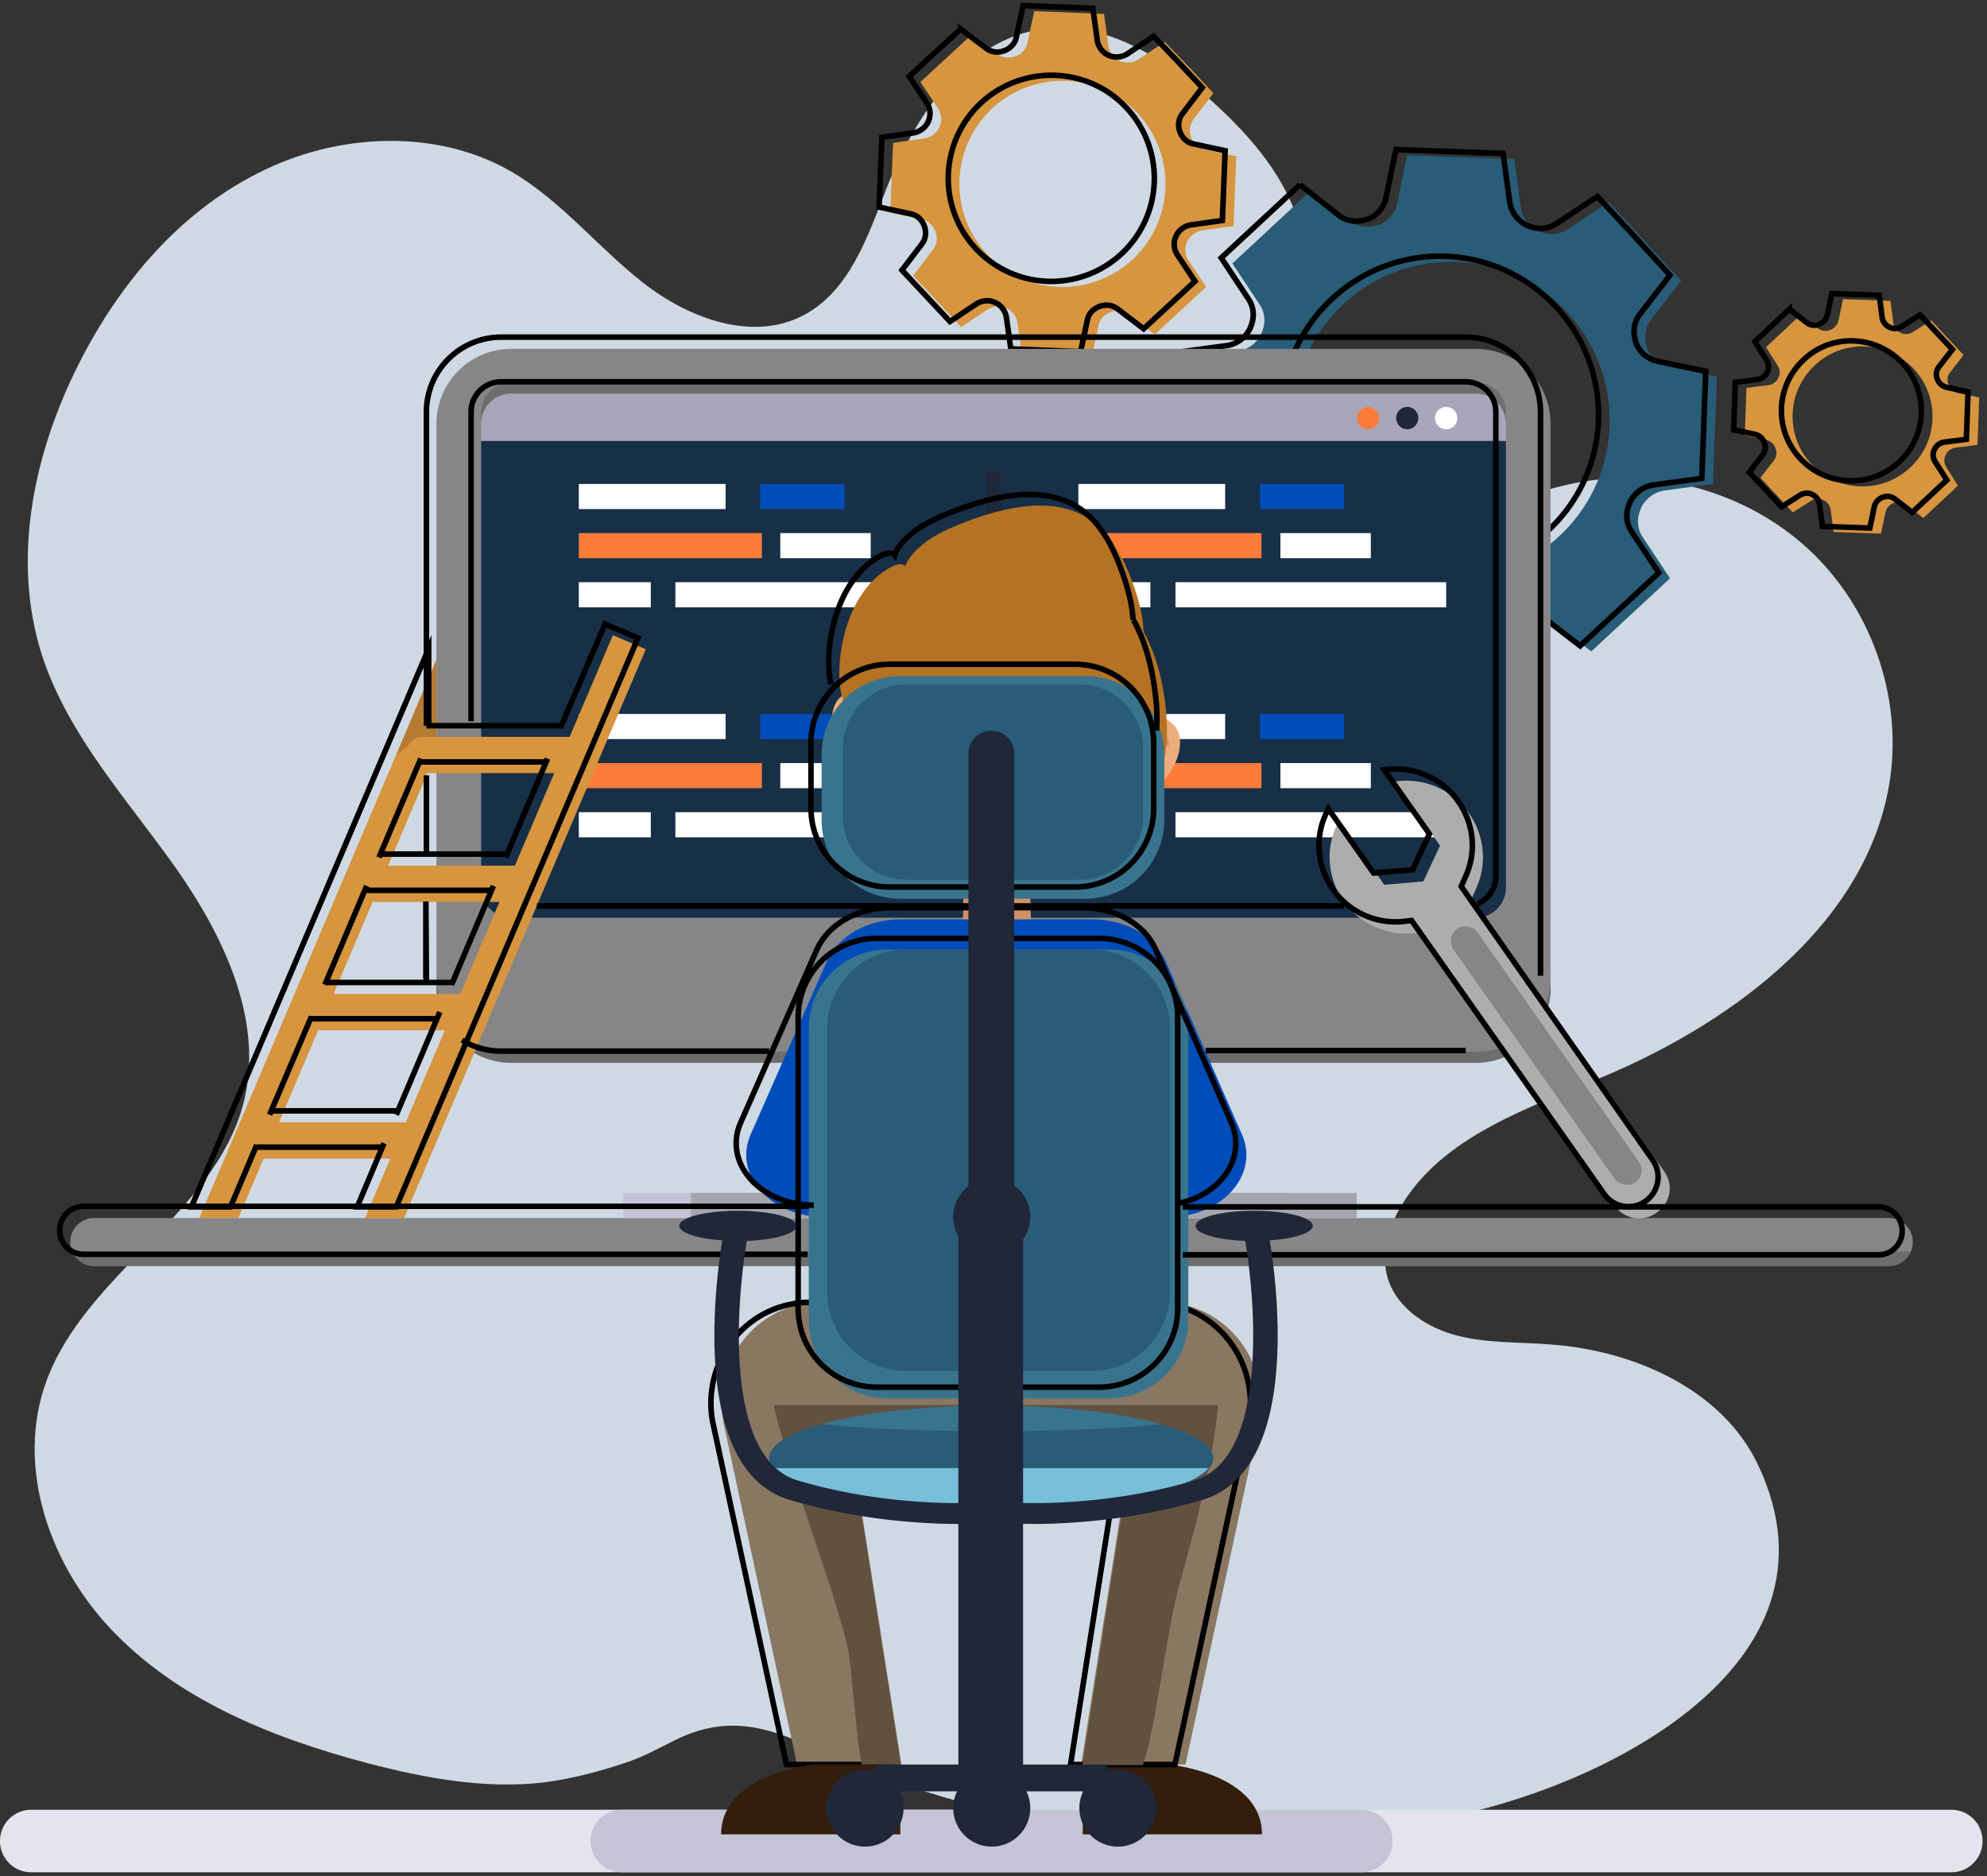 <svg xmlns="http://www.w3.org/2000/svg" width="358" height="338" fill="none"><rect width="100%" height="100%" fill="#333333" stroke="none"/><path d="M121.602 313.493c-2.694 1.301-5.388 2.882-8.732 3.997-4.923 1.673-9.939 2.974-15.048 3.625-10.683 1.208-21.458-.837-31.77-3.532-16.442-4.369-32.884-10.875-44.867-22.865C9.11 282.727 2.514 264.323 8.46 248.522c7.246-19.24 30.19-29.929 35.392-49.727 3.809-14.593-3.344-29.837-12.076-42.292-8.732-12.362-19.414-23.888-24.152-38.295-5.666-17.381-1.58-36.714 6.781-53.073C21.557 51.1 32.24 38.365 46.452 31.209c14.12-7.25 32.048-8.18 45.703-.28 8.918 5.206 15.513 13.571 23.688 19.985 8.174 6.413 19.6 10.689 28.797 5.948 8.453-4.368 11.704-14.314 15.141-23.05 5.109-13.106 14.306-26.863 28.425-28.629 11.147-1.394 21.644 5.391 29.912 12.827 7.338 6.6 14.119 14.407 16.349 23.98 1.858 8.18.186 16.731 0 25.19-.186 8.365 1.579 17.753 8.36 22.772 5.667 4.183 13.377 4.369 20.344 2.882 6.874-1.488 13.469-4.369 20.343-5.763 14.956-3.067 31.305 1.58 42.452 11.99 11.147 10.41 16.721 26.212 14.584 41.176-3.716 25.468-27.496 43.5-51.462 53.631-13.563 5.67-28.89 10.69-36.507 23.145-2.415 3.996-3.902 8.923-2.508 13.384 1.672 5.298 7.06 8.83 12.54 10.225 5.481 1.394 11.24 1.115 16.814 1.58 15.234 1.115 31.119 8.272 37.435 21.936 16.907 36.156-29.168 58.278-57.036 63.39-38.364 6.971-78.308 3.811-113.7-12.827-8.546-3.996-15.792-5.576-24.524-1.208z" fill="#CFD9E3"></path><path d="M42.94 219.423l35.7-83.97V118.86L35.901 219.423h7.04z" fill="#D6953E"></path><path d="M73.512 134.447l5.128 1.006V118.86l-6.134 14.481-1.006 2.514 2.012-1.408z" fill="#B57B35"></path><path d="M236.223 34.286l-14.18 13.174 4.928 7.442c1.006 1.508 1.106 3.419.302 5.129v.1c-.805 1.61-2.313 2.816-4.123 3.118l-8.85 1.206-.704 19.308 8.749 1.81a5.332 5.332 0 013.821 3.32v.1c.604 1.71.403 3.62-.703 5.028l-5.431 7.039 6.537 7.14 6.536 7.14 7.442-4.927c1.508-1.006 3.419-1.107 5.129-.302h.1c1.609.804 2.816 2.313 3.118 4.123l1.206 8.85 19.309.704 1.81-8.749a5.333 5.333 0 013.318-3.822h.101c1.709-.603 3.62-.402 5.028.704l7.039 5.43 14.18-13.173-4.928-7.442c-1.005-1.508-1.106-3.42-.301-5.129v-.1c.804-1.61 2.312-2.816 4.123-3.118l8.849-1.206.704-19.309-8.749-1.81a5.332 5.332 0 01-3.821-3.318v-.1c-.604-1.71-.403-3.621.704-5.029l5.43-7.04-6.537-7.14-6.536-7.039-7.442 4.928c-1.508 1.005-3.419 1.106-5.128.301h-.101c-1.609-.804-2.816-2.312-3.118-4.123l-1.206-8.85-19.308-.703-1.811 8.749a5.332 5.332 0 01-3.318 3.821h-.101c-1.709.604-3.62.403-5.028-.704l-7.039-5.53zm46.158 22.024c10.76 11.564 10.057 29.666-1.508 40.325-11.565 10.761-29.666 10.057-40.326-1.508-10.76-11.565-10.056-29.666 1.508-40.326 11.565-10.76 29.566-10.056 40.326 1.509z" fill="#285C77"></path><path d="M324.417 56.712l-6.235 5.833 2.111 3.318c.403.704.503 1.509.101 2.213-.302.704-1.006 1.206-1.81 1.307l-3.922.503-.302 8.548 3.822.804c.804.201 1.408.704 1.709 1.509.302.704.201 1.609-.302 2.212l-2.413 3.117 2.916 3.118 2.917 3.117 3.318-2.112c.704-.402 1.509-.502 2.213-.1.704.302 1.206 1.006 1.307 1.81l.503 3.922 8.548.302.804-3.822c.201-.804.704-1.408 1.509-1.71.703-.3 1.609-.2 2.212.302l3.117 2.414 6.235-5.833-2.111-3.318c-.403-.704-.503-1.509-.101-2.213.302-.704 1.006-1.206 1.81-1.307l3.922-.503.302-8.548-3.822-.804c-.804-.201-1.408-.704-1.709-1.509-.302-.703-.201-1.609.301-2.212l2.414-3.117-2.916-3.118-2.917-3.117-3.318 2.111c-.704.403-1.509.503-2.213.101-.704-.302-1.206-1.006-1.307-1.81l-.503-3.922-8.548-.302-.804 3.822c-.201.804-.704 1.407-1.509 1.71-.704.3-1.609.2-2.212-.302l-3.117-2.414zm20.414 9.755c4.726 5.128 4.425 13.073-.704 17.8-5.129 4.726-13.073 4.424-17.8-.705-4.726-5.128-4.425-13.073.704-17.8 5.028-4.726 12.973-4.424 17.8.705zM175.08 6.23l-9.251 8.547 3.218 4.827c.603 1.006.704 2.213.201 3.319-.503 1.106-1.509 1.81-2.615 2.011l-5.732.804-.503 12.57 5.632 1.208c1.206.2 2.112 1.106 2.514 2.212.402 1.106.301 2.313-.503 3.319l-3.52 4.626 4.324 4.625 4.325 4.626 4.827-3.218c1.005-.603 2.212-.704 3.318-.2 1.107.502 1.81 1.508 2.012 2.614l.804 5.732 12.57.503 1.207-5.632c.201-1.207 1.106-2.112 2.213-2.514 1.106-.402 2.313-.302 3.318.503l4.626 3.52 9.252-8.548-3.218-4.827c-.604-1.006-.704-2.213-.201-3.319.503-1.106 1.508-1.81 2.614-2.011l5.732-.805.503-12.57-5.631-1.207c-1.207-.2-2.112-1.106-2.514-2.212-.403-1.106-.302-2.313.502-3.319l3.52-4.626-4.324-4.626-4.425-4.625-4.827 3.218c-1.005.603-2.212.704-3.318.2-1.107-.502-1.811-1.508-2.012-2.614l-.804-5.833-12.571-.502-1.206 5.631c-.201 1.207-1.106 2.112-2.213 2.514-1.106.402-2.313.302-3.318-.503L175.08 6.23zm29.968 14.28a18.588 18.588 0 01-1.005 26.246 18.588 18.588 0 01-26.247-1.005 18.588 18.588 0 011.005-26.247c7.542-6.94 19.308-6.537 26.247 1.005z" fill="#D6953E"></path><path d="M234.212 33.28l-14.18 13.175 4.928 7.441c1.005 1.509 1.106 3.42.301 5.129v.1c-.804 1.61-2.313 2.816-4.123 3.118l-8.849 1.207-.704 19.308 8.749 1.81a5.333 5.333 0 013.821 3.319v.1c.604 1.71.402 3.62-.704 5.028l-5.43 7.04 6.536 7.14 6.537 7.14 7.442-4.928c1.508-1.006 3.419-1.106 5.128-.302h.101c1.609.805 2.816 2.313 3.117 4.123l1.207 8.85 19.308.704 1.81-8.749a5.335 5.335 0 013.319-3.821h.101c1.709-.604 3.62-.403 5.028.703l7.039 5.431 14.18-13.174-4.928-7.442c-1.006-1.508-1.106-3.419-.302-5.128v-.1c.805-1.61 2.313-2.817 4.123-3.118l8.85-1.207.704-19.308-8.749-1.81a5.332 5.332 0 01-3.821-3.319v-.1c-.604-1.71-.403-3.62.703-5.029l5.431-7.039-6.537-7.14-6.536-7.04-7.442 4.928c-1.508 1.006-3.419 1.106-5.129.302h-.1c-1.609-.805-2.816-2.313-3.118-4.123l-1.207-8.85-19.308-.704-1.81 8.75a5.332 5.332 0 01-3.318 3.82h-.101c-1.709.604-3.62.403-5.028-.703l-7.039-5.531zm46.158 22.024c10.76 11.565 10.056 29.666-1.508 40.326-11.565 10.76-29.667 10.056-40.326-1.509-10.761-11.564-10.057-29.666 1.508-40.325 11.565-10.76 29.566-10.057 40.326 1.508zM322.405 55.706l-6.235 5.833 2.112 3.319c.402.704.503 1.508.101 2.212-.302.704-1.006 1.207-1.81 1.307l-3.922.503-.302 8.548 3.821.805c.805.2 1.408.703 1.71 1.508.302.704.201 1.609-.302 2.212l-2.413 3.118 2.916 3.117 2.916 3.118 3.319-2.112c.704-.402 1.508-.503 2.212-.1.704.301 1.207 1.005 1.308 1.81l.503 3.921 8.547.302.805-3.821c.201-.805.704-1.408 1.508-1.71.704-.302 1.609-.201 2.213.302l3.117 2.413 6.235-5.832-2.112-3.319c-.402-.704-.503-1.508-.1-2.212.301-.704 1.005-1.207 1.81-1.308l3.922-.502.301-8.548-3.821-.805c-.804-.2-1.408-.704-1.709-1.508-.302-.704-.202-1.61.301-2.213l2.414-3.117-2.917-3.117-2.916-3.118-3.319 2.112c-.703.402-1.508.503-2.212.1-.704-.301-1.207-1.005-1.307-1.81l-.503-3.922-8.548-.301-.804 3.821c-.202.804-.704 1.408-1.509 1.71-.704.301-1.609.2-2.212-.302l-3.118-2.414zm20.415 9.755c4.726 5.129 4.424 13.073-.704 17.8-5.129 4.726-13.074 4.424-17.8-.704-4.726-5.129-4.425-13.073.704-17.8 5.028-4.726 12.973-4.425 17.8.704zM173.069 5.224l-9.252 8.547 3.218 4.828c.604 1.005.704 2.212.202 3.318-.503 1.106-1.509 1.81-2.615 2.011l-5.732.805-.503 12.57 5.632 1.207c1.206.201 2.111 1.106 2.514 2.212.402 1.107.301 2.313-.503 3.319l-3.52 4.626 4.324 4.626 4.324 4.626 4.828-3.218c1.005-.604 2.212-.704 3.318-.201 1.106.502 1.81 1.508 2.011 2.614l.805 5.732 12.57.503 1.207-5.631c.201-1.207 1.106-2.112 2.212-2.515 1.107-.402 2.313-.301 3.319.503l4.626 3.52 9.252-8.548-3.218-4.827c-.604-1.005-.704-2.212-.201-3.319.502-1.106 1.508-1.81 2.614-2.01l5.732-.805.503-12.57-5.631-1.207c-1.207-.202-2.112-1.107-2.515-2.213-.402-1.106-.301-2.313.503-3.318l3.52-4.626-4.324-4.626-4.425-4.626-4.827 3.218c-1.006.603-2.212.704-3.319.201-1.106-.503-1.81-1.508-2.011-2.615l-.804-5.832L184.332 1l-1.207 5.632c-.201 1.206-1.106 2.111-2.212 2.514-1.106.402-2.313.301-3.318-.503l-4.526-3.42zm29.968 14.28a18.587 18.587 0 01-1.006 26.247 18.588 18.588 0 01-26.247-1.006 18.59 18.59 0 011.006-26.247c7.542-6.939 19.308-6.537 26.247 1.006z" stroke="#000" stroke-miterlimit="10"></path><path d="M16.995 228.072h323.31a4.293 4.293 0 004.325-4.324 4.293 4.293 0 00-4.325-4.325H16.995a4.293 4.293 0 00-4.324 4.325 4.292 4.292 0 004.324 4.324z" fill="#868689"></path><path d="M12.973 225.457c.704 1.508 2.212 2.614 4.022 2.614h323.31c1.811 0 3.319-1.106 4.023-2.614H12.973z" fill="#6D6D6D"></path><path d="M112.278 219.431H232.25v-4.526H112.278v4.526z" fill="#C5C4D7"></path><path d="M124.468 219.431H244.44v-4.526H124.468v4.526z" fill="#A5A5AD"></path><path d="M268.403 187.343h-178.6a6.996 6.996 0 01-7.04-7.039V73.908a6.996 6.996 0 017.04-7.04h178.6a6.996 6.996 0 017.039 7.04v106.396c0 3.922-3.218 7.039-7.039 7.039z" fill="#172F47"></path><path d="M180.31 84.87h-2.615v84.271h2.615V84.87z" fill="#202739"></path><path d="M275.442 79.44v-6.135a6.523 6.523 0 00-6.536-6.537H89.199a6.524 6.524 0 00-6.536 6.537v6.134h192.779z" fill="#A7A6BB"></path><path d="M220.736 128.615h-26.448v4.525h26.448v-4.525z" fill="#FEFEFE"></path><path d="M227.273 137.464h-32.985v4.525h32.985v-4.525z" fill="#FD7C3A"></path><path d="M246.983 137.464h-16.291v4.525h16.291v-4.525zM207.261 146.314h-12.973v4.525h12.973v-4.525zM260.559 146.314h-48.773v4.525h48.773v-4.525z" fill="#FEFEFE"></path><path d="M242.156 128.615h-15.185v4.525h15.185v-4.525z" fill="#004DB9"></path><path d="M220.736 87.183h-26.448v4.525h26.448v-4.525z" fill="#FEFEFE"></path><path d="M227.273 96.032h-32.985v4.526h32.985v-4.526z" fill="#FD7C3A"></path><path d="M246.983 96.032h-16.291v4.526h16.291v-4.526zM207.261 104.882h-12.973v4.525h12.973v-4.525zM260.559 104.882h-48.773v4.525h48.773v-4.525z" fill="#FEFEFE"></path><path d="M242.156 87.183h-15.185v4.525h15.185v-4.525z" fill="#004DB9"></path><path d="M130.732 128.615h-26.448v4.525h26.448v-4.525z" fill="#FEFEFE"></path><path d="M137.269 137.464h-32.985v4.525h32.985v-4.525z" fill="#FD7C3A"></path><path d="M156.878 137.464h-16.291v4.525h16.291v-4.525zM117.257 146.314h-12.973v4.525h12.973v-4.525zM170.454 146.314h-48.773v4.525h48.773v-4.525z" fill="#FEFEFE"></path><path d="M152.152 128.615h-15.185v4.525h15.185v-4.525z" fill="#004DB9"></path><path d="M130.732 87.183h-26.448v4.525h26.448v-4.525z" fill="#FEFEFE"></path><path d="M137.269 96.032h-32.985v4.526h32.985v-4.526z" fill="#FD7C3A"></path><path d="M156.878 96.032h-16.291v4.526h16.291v-4.526zM117.257 104.882h-12.973v4.525h12.973v-4.525zM170.454 104.882h-48.773v4.525h48.773v-4.525z" fill="#FEFEFE"></path><path d="M152.152 87.183h-15.185v4.525h15.185v-4.525z" fill="#004DB9"></path><path d="M265.989 191.366H92.116c-7.442 0-13.476-6.034-13.476-13.476V76.322c0-7.442 6.034-13.476 13.476-13.476h173.773c7.441 0 13.475 6.034 13.475 13.476V177.89c.101 7.442-5.933 13.476-13.375 13.476zM92.116 70.891a5.408 5.408 0 00-5.43 5.43v83.569a5.408 5.408 0 005.43 5.43h173.773a5.408 5.408 0 005.43-5.43V76.322a5.407 5.407 0 00-5.43-5.43H92.116z" fill="#868689"></path><path d="M265.989 68.88H92.116a5.408 5.408 0 00-5.43 5.43v2.012a5.408 5.408 0 015.43-5.43h173.773a5.407 5.407 0 015.43 5.43V74.31c0-3.017-2.413-5.43-5.33-5.43zM265.989 189.455H92.116c-7.442 0-13.476-6.034-13.476-13.475v2.011c0 7.442 6.034 13.475 13.476 13.475h173.773c7.441 0 13.475-6.033 13.475-13.475v-2.011c.101 7.341-5.933 13.475-13.375 13.475z" fill="#6D6D6D"></path><path d="M260.559 77.328a2.01 2.01 0 100-4.022 2.01 2.01 0 000 4.022z" fill="#FEFEFE"></path><path d="M253.52 77.328a2.012 2.012 0 10-.001-4.024 2.012 2.012 0 00.001 4.023z" fill="#202739"></path><path d="M246.48 77.328a2.012 2.012 0 100-4.024 2.012 2.012 0 000 4.023z" fill="#FD7C3A"></path><path d="M72.808 219.423l43.544-102.474-5.934-2.514-44.65 104.988h7.04z" fill="#D6953E"></path><path d="M73.11 135.956c0-1.81 1.407-3.218 3.218-3.218h27.855v6.536H76.327c-1.71 0-3.218-1.508-3.218-3.318zM95.266 162.482v-6.536H64.293v6.536h30.973zM86.057 185.583v-6.537H54.38v6.537h31.677zM75.711 208.714v-6.536H45.039v6.536h30.672z" fill="#D6953E"></path><path d="M68.282 154.459l7.543-17.799M58.528 177.388l7.542-17.8M48.572 200.819l7.542-17.699M77.233 130.827v-13.978l-42.74 100.563h7.04l4.726-11.163M69.187 205.948l-4.827 11.464h7.04l43.544-102.474-5.934-2.514-8.045 18.705M79.244 182.315L71.4 200.819M88.898 159.588l-7.542 17.8M98.653 136.66l-7.543 17.799M76.83 130.726h24.337M98.451 137.263H75.624M68.182 153.856h23.13M88.697 160.392H65.768M58.729 176.985h22.727M78.64 183.522H55.813M48.874 200.115H71.7M68.886 206.651H46.159" stroke="#000" stroke-miterlimit="10"></path><path d="M299.879 211.076l-34.694-49.275.704-1.609c2.112-4.425 1.609-9.655-1.207-13.677-2.816-4.023-7.542-6.235-12.47-5.833l-.905.101 8.146 11.565-3.017 6.436-7.04.603-8.145-11.565-.402.805c-2.112 4.425-1.609 9.654 1.206 13.676 2.816 4.023 7.543 6.235 12.47 5.833l1.71-.201 34.694 49.276c1.71 2.413 5.028 3.017 7.442 1.307 2.614-1.709 3.218-5.028 1.508-7.442z" fill="#ADADAD"></path><path d="M294.65 212.987c-1.207.805-2.816.503-3.721-.603l-29.063-41.332c-.804-1.206-.503-2.815.604-3.721 1.206-.804 2.815-.502 3.72.604l29.063 41.331c.905 1.308.604 2.917-.603 3.721z" fill="#868689"></path><path d="M351.568 337.283H5.632A5.622 5.622 0 010 331.651a5.622 5.622 0 015.632-5.631h345.936a5.622 5.622 0 015.632 5.631 5.622 5.622 0 01-5.632 5.632z" fill="#E4E4EF"></path><path d="M245.173 337.283H112.027a5.622 5.622 0 01-5.631-5.632 5.622 5.622 0 015.631-5.631h133.246a5.622 5.622 0 015.632 5.631c0 3.118-2.514 5.632-5.732 5.632z" fill="#C5C4D7"></path><path d="M177.695 234.608h31.878c.503 0 1.107 0 1.609.1 10.861 1.107 18.102 11.867 15.487 22.426l-13.073 60.74h-18.805l9.05-57.623h-26.247v-25.643h.101z" fill="#897762"></path><path d="M194.992 317.874h15.688s16.693 1.609 16.693 12.571h-32.281v-12.571h-.1z" fill="#331D0B"></path><path d="M179.505 234.608h-31.878c-.503 0-1.107 0-1.609.1-10.861 1.107-18.102 11.867-15.487 22.426l13.073 60.74h18.805l-9.05-57.623h26.247v-25.643h-.101z" fill="#897762"></path><path d="M175.784 234.608h31.879c.502 0 1.106 0 1.609.1 10.86 1.107 18.101 11.867 15.486 22.426l-13.073 60.74H192.88l9.051-57.623h-26.247v-25.643h.1z" stroke="#000" stroke-miterlimit="10"></path><path d="M177.594 234.608h-31.878c-.503 0-1.106 0-1.609.1-10.861 1.107-18.102 11.867-15.487 22.426l13.073 60.74h18.806l-9.051-57.623h26.247v-25.643h-.101z" stroke="#000" stroke-miterlimit="10"></path><path d="M205.953 317.874c.101-.201.101-.402.201-.603 2.213-7.14 4.224-24.236 6.235-31.476 2.212-7.744 4.224-15.487 5.732-23.331.302-1.609.604-3.218.805-4.827.1-.704.201-1.207.201-1.408.1-.804.201-1.71.302-2.514 0-.201 0-.402.1-.603h-41.734v7.24h26.247l-9.05 57.623h10.961v-.101z" fill="#635140"></path><path d="M179.505 253.112H139.38l.604 2.413c1.81 6.939 4.022 13.777 6.335 20.515 2.213 6.637 4.526 13.274 6.235 20.012 1.006 4.023 1.71 17.9 2.715 21.822h7.04l-9.051-57.622h26.247v-7.14z" fill="#635140"></path><path d="M160.197 128.212s-4.023-6.335-8.548-2.816c-4.525 3.419.302 15.889 8.548 13.878v-11.062z" fill="#EDAC7C"></path><path d="M160.197 132.436v5.631c-7.039.604-10.157-9.453-6.738-10.559 2.715-.804 5.531 2.916 6.738 4.928z" fill="#F7A588"></path><path d="M152.152 129.419v-.101c0-.101.1-.201.1-.302.101-.301.302-.704.704-.905.101-.1.202-.1.302-.201.101 0 .101 0 .201-.1H154.364c.604.1 1.106.402 1.71.704.302.201.503.402.804.603.302.201.503.402.704.603.503.403.905.905 1.207 1.207a29.048 29.048 0 001.207 1.307s-.101-.201-.201-.502c-.101-.302-.302-.704-.604-1.207a3.038 3.038 0 00-.502-.704c-.202-.302-.403-.503-.604-.805-.402-.502-1.005-1.005-1.609-1.408a4.675 4.675 0 00-1.006-.502c-.402-.101-.703-.201-1.106-.302h-.905c-.1 0-.201 0-.201.101H152.956c-.1 0-.201.1-.201.1-.1.101-.301.201-.402.302-.201.201-.302.503-.402.704-.101.201-.101.402-.101.603v.402l.302.403z" fill="#CF9166"></path><path d="M202.534 131.933s5.028-5.531 8.95-1.308c3.922 4.224-3.017 15.588-10.861 12.169l1.911-10.861z" fill="#EDAC7C"></path><path d="M201.83 135.956l-1.006 5.631c6.839 1.81 11.565-7.643 8.448-9.252-2.414-1.206-5.933 1.911-7.442 3.621z" fill="#F7A588"></path><path d="M210.277 134.447v-.101c0-.1 0-.201-.1-.301-.101-.302-.201-.704-.503-1.006-.101-.101-.201-.101-.302-.201-.1 0-.1-.101-.201-.101h-.1c-.101 0-.101 0-.201-.1H208.266c-.603 0-1.207.201-1.81.402-.302.101-.603.302-.905.402-.302.201-.603.302-.805.503-.502.402-1.005.704-1.407 1.006-.805.603-1.408 1.106-1.408 1.106s.1-.201.301-.402c.201-.302.403-.604.805-1.006l.603-.603c.201-.201.503-.403.704-.704a14.017 14.017 0 011.81-1.207c.302-.101.704-.302 1.107-.302.402-.1.804-.1 1.106-.1h.301c.101 0 .202 0 .302.1.101 0 .201.101.302.101.1 0 .201.1.201.1l.1.101h.202c.1 0 .1.101.201.201.1.101.201.201.301.402.202.302.202.503.302.704v.604c0 .201 0 .301-.1.402h-.202z" fill="#CF9166"></path><path d="M173.773 148.325h11.464l.503 18s-.804 3.621-5.933 3.721c-5.129.101-6.336-3.62-6.336-3.62.101-.201.302-18.101.302-18.101z" fill="#EDAC7C"></path><path d="M173.773 148.325h11.464l.503 18s-.804 3.621-5.933 3.721c-5.129.101-6.336-3.62-6.336-3.62.101-.201.302-18.101.302-18.101z" fill="#CF9166"></path><path d="M174.477 151.14l11.464 1.006s-.101 2.313-.101 4.224c0 .301-3.318.502-3.72.502-2.816.202-5.531-.402-8.247-1.307.302-2.011.604-4.425.604-4.425z" fill="#CF9166"></path><path d="M157.783 122.882c1.006-7.944 5.029-15.185 13.174-17.598 4.123-1.207 8.548-1.308 12.872-.805 4.224.402 8.749 1.106 12.571 3.017 6.838 3.319 5.531 6.939 5.631 14.28 0 .704 4.526 4.626 4.425 5.33-.101 1.609-.101 3.318-.302 4.927-.503 3.721-1.408 7.341-2.916 10.761-1.81 4.123-4.626 7.844-8.447 10.458-2.112 1.509-4.626 2.514-7.14 3.218-4.224 1.106-8.146 1.207-12.269.101-2.816-.805-5.531-2.011-7.945-3.621-4.022-2.815-6.838-6.838-8.447-11.363-1.307-3.822-1.81-7.844-1.81-11.867 0-2.212.201-4.424.603-6.536v-.302zM157.381 123.083s-.1-3.117.201-7.14c-.301 4.123-.201 7.14-.201 7.14z" fill="#CF9166"></path><path d="M161.907 106.792c7.24-10.86 45.756-14.079 48.27 22.426 1.81 26.548-28.258 29.867-42.74 23.632-24.637-10.66-12.771-35.197-5.53-46.058z" fill="#B57223"></path><path d="M156.979 134.045s-3.419-1.006-5.33-8.749c-1.307-5.229.201-16.291 6.637-21.621 3.822-3.117 4.827-1.71 4.827-1.71s1.006-3.72 8.146-6.838c23.532-10.157 29.565.905 32.884 10.056 4.525 12.47 2.313 21.823-22.325 13.778-9.956-3.218-16.291-4.827-16.291-4.827s.1 3.218-1.911 7.743-6.738 9.553-6.738 9.553" fill="#B57223"></path><path d="M223.753 204.339l-13.777-31.275c-2.012-4.526-7.241-7.442-13.174-7.442H162.208c-5.933 0-11.162 3.017-13.174 7.442l-13.777 31.275c-3.218 7.24 3.52 14.883 13.174 14.883H210.579c9.654 0 16.392-7.643 13.174-14.883z" fill="#004DB9"></path><path d="M199.919 251.905h-40.024a14.163 14.163 0 01-14.179-14.18v-52.494a14.162 14.162 0 0114.179-14.179h40.024c7.844 0 14.18 6.335 14.18 14.179v52.595c0 7.743-6.336 14.079-14.18 14.079z" fill="#39748E"></path><path d="M196.601 246.977h-33.387a14.163 14.163 0 01-14.18-14.179v-47.567a14.163 14.163 0 0114.18-14.179h33.387a14.162 14.162 0 0114.179 14.179v47.567a14.162 14.162 0 01-14.179 14.179z" fill="#285C77"></path><path d="M195.595 161.901h-33.387a14.163 14.163 0 01-14.179-14.18v-11.765c0-7.844 6.335-14.18 14.179-14.18h33.387a14.163 14.163 0 0114.179 14.18v11.765c0 7.744-6.335 14.18-14.179 14.18z" fill="#39748E"></path><path d="M194.489 158.482h-31.175c-6.335 0-11.464-5.129-11.464-11.465v-12.268c0-6.336 5.129-11.465 11.464-11.465h31.175c6.335 0 11.464 5.129 11.464 11.465v12.268c0 6.235-5.129 11.465-11.464 11.465z" fill="#285C77"></path><path d="M145.716 217.311H15.084a4.292 4.292 0 00-4.324 4.324 4.292 4.292 0 004.324 4.324h130.431M213.093 226.06h125.302a4.292 4.292 0 004.324-4.324 4.292 4.292 0 00-4.324-4.324H213.093M76.83 130.726V74.21c0-7.442 6.034-13.476 13.476-13.476h173.773c7.441 0 13.475 6.034 13.475 13.476v101.569m-13.475 13.475h-46.863M76.83 153.856v-14.18m61.746 49.679h-48.27c-2.615 0-5.029-.704-7.04-2.012m13.476-24.135h145.414m24.034-.402c1.911-.805 3.319-2.715 3.319-4.928V74.21a5.408 5.408 0 00-5.43-5.43H90.306a5.408 5.408 0 00-5.43 5.43v55.712m-8.046 47.063c0-.402-.1-.804-.1-1.206v-13.375l.1 14.581z" stroke="#000" stroke-miterlimit="10"></path><path d="M265.587 163.007l-2.313-3.319.704-1.609c2.112-4.424 1.609-9.654-1.207-13.676-2.816-4.023-7.542-6.235-12.47-5.833l-.905.101 8.146 11.565-3.017 6.436-7.039.603-8.146-11.565-.402.805c-2.112 4.424-1.609 9.654 1.207 13.676 2.815 4.023 7.542 6.235 12.469 5.833l1.71-.201 34.694 49.276c1.71 2.413 5.028 3.017 7.442 1.307 2.413-1.71 3.017-5.028 1.307-7.442l-32.18-45.957zM204.244 111.72c2.212 4.022 3.62 9.151 4.123 15.386.1 1.609.1 3.117 0 4.525M149.738 123.285c-1.307-5.23.201-16.292 6.637-21.621 3.822-3.118 4.827-1.71 4.827-1.71s1.006-3.72 8.146-6.838c23.532-10.157 29.566.905 32.884 10.056 1.106 3.117 1.81 6.034 1.911 8.548M212.188 216.808c7.643-1.508 12.47-8.145 9.654-14.581l-13.677-31.276c-2.011-4.525-7.24-7.441-13.173-7.441H160.398c-5.933 0-11.162 3.017-13.174 7.441l-13.777 31.276c-3.218 7.24 3.52 14.883 13.174 14.883" stroke="#000" stroke-miterlimit="10"></path><path d="M143.805 217.311V183.22a14.163 14.163 0 0114.18-14.179h40.024a14.162 14.162 0 0114.179 14.179v52.494a14.162 14.162 0 01-14.179 14.179h-40.024a14.163 14.163 0 01-14.18-14.179v-9.654M143.805 226.06v-8.749M193.684 159.789h-33.387a14.163 14.163 0 01-14.179-14.179v-11.766a14.163 14.163 0 0114.179-14.179h33.387c7.844 0 14.18 6.335 14.18 14.179v11.766a14.163 14.163 0 01-14.18 14.179z" stroke="#000" stroke-miterlimit="10"></path><path d="M178.6 272.118c22.105 0 40.024-4.232 40.024-9.453 0-5.221-17.919-9.453-40.024-9.453s-40.024 4.232-40.024 9.453c0 5.221 17.919 9.453 40.024 9.453z" fill="#285C77"></path><path d="M148.029 256.53c7.341.805 18.302 1.308 30.571 1.308 12.269 0 23.23-.503 30.571-1.308-7.341-2.011-18.302-3.318-30.571-3.318-12.269 0-23.23 1.307-30.571 3.318z" fill="#39748E"></path><path d="M139.28 264.475c3.62 4.324 19.811 7.542 39.219 7.542 19.409 0 35.6-3.218 39.22-7.542H139.28z" fill="#77BFD8"></path><path d="M184.433 318.88h-11.766v-96.239a5.837 5.837 0 015.832-5.833 5.837 5.837 0 015.833 5.833v96.239h.101z" fill="#202739"></path><path d="M182.723 218.216h-8.246v-82.462c0-2.313 1.81-4.123 4.123-4.123s4.123 1.81 4.123 4.123v82.462z" fill="#202739"></path><path d="M162.309 317.874h-15.688s-16.694 1.609-16.694 12.571h32.281v-12.571h.101z" fill="#331D0B"></path><path d="M178.097 270.609c-.201 0-16.492 1.408-34.392-3.922-12.873-3.821-11.263-30.47-9.152-43.141 5.028-.201 8.95-1.307 8.95-2.715 0-1.509-4.726-2.716-10.559-2.716-5.832 0-10.559 1.207-10.559 2.716 0 1.206 3.218 2.313 7.744 2.614-1.609 9.956-5.129 41.633 12.168 46.762 12.268 3.62 23.733 4.324 30.37 4.324 3.519 0 5.732-.201 6.034-.201l-.604-3.721zM180.812 270.609c.201 0 16.493 1.408 34.393-3.922 12.872-3.821 11.263-30.47 9.151-43.141-5.028-.201-8.95-1.307-8.95-2.715 0-1.509 4.727-2.716 10.559-2.716 5.833 0 10.559 1.207 10.559 2.716 0 1.206-3.218 2.313-7.743 2.614 1.609 9.956 5.129 41.633-12.168 46.762-12.269 3.62-23.733 4.324-30.37 4.324-3.52 0-5.732-.201-6.034-.201l.603-3.721zM178.6 332.657a6.94 6.94 0 100-13.879 6.94 6.94 0 000 13.879zM178.6 226.161a6.94 6.94 0 100-13.879 6.94 6.94 0 000 13.879zM155.772 332.657a6.94 6.94 0 100-13.879 6.94 6.94 0 000 13.879zM201.327 332.657a6.94 6.94 0 100-13.879 6.94 6.94 0 000 13.879z" fill="#202739"></path><path d="M199.517 317.874h-41.834v4.827h41.834v-4.827z" fill="#202739"></path></svg>